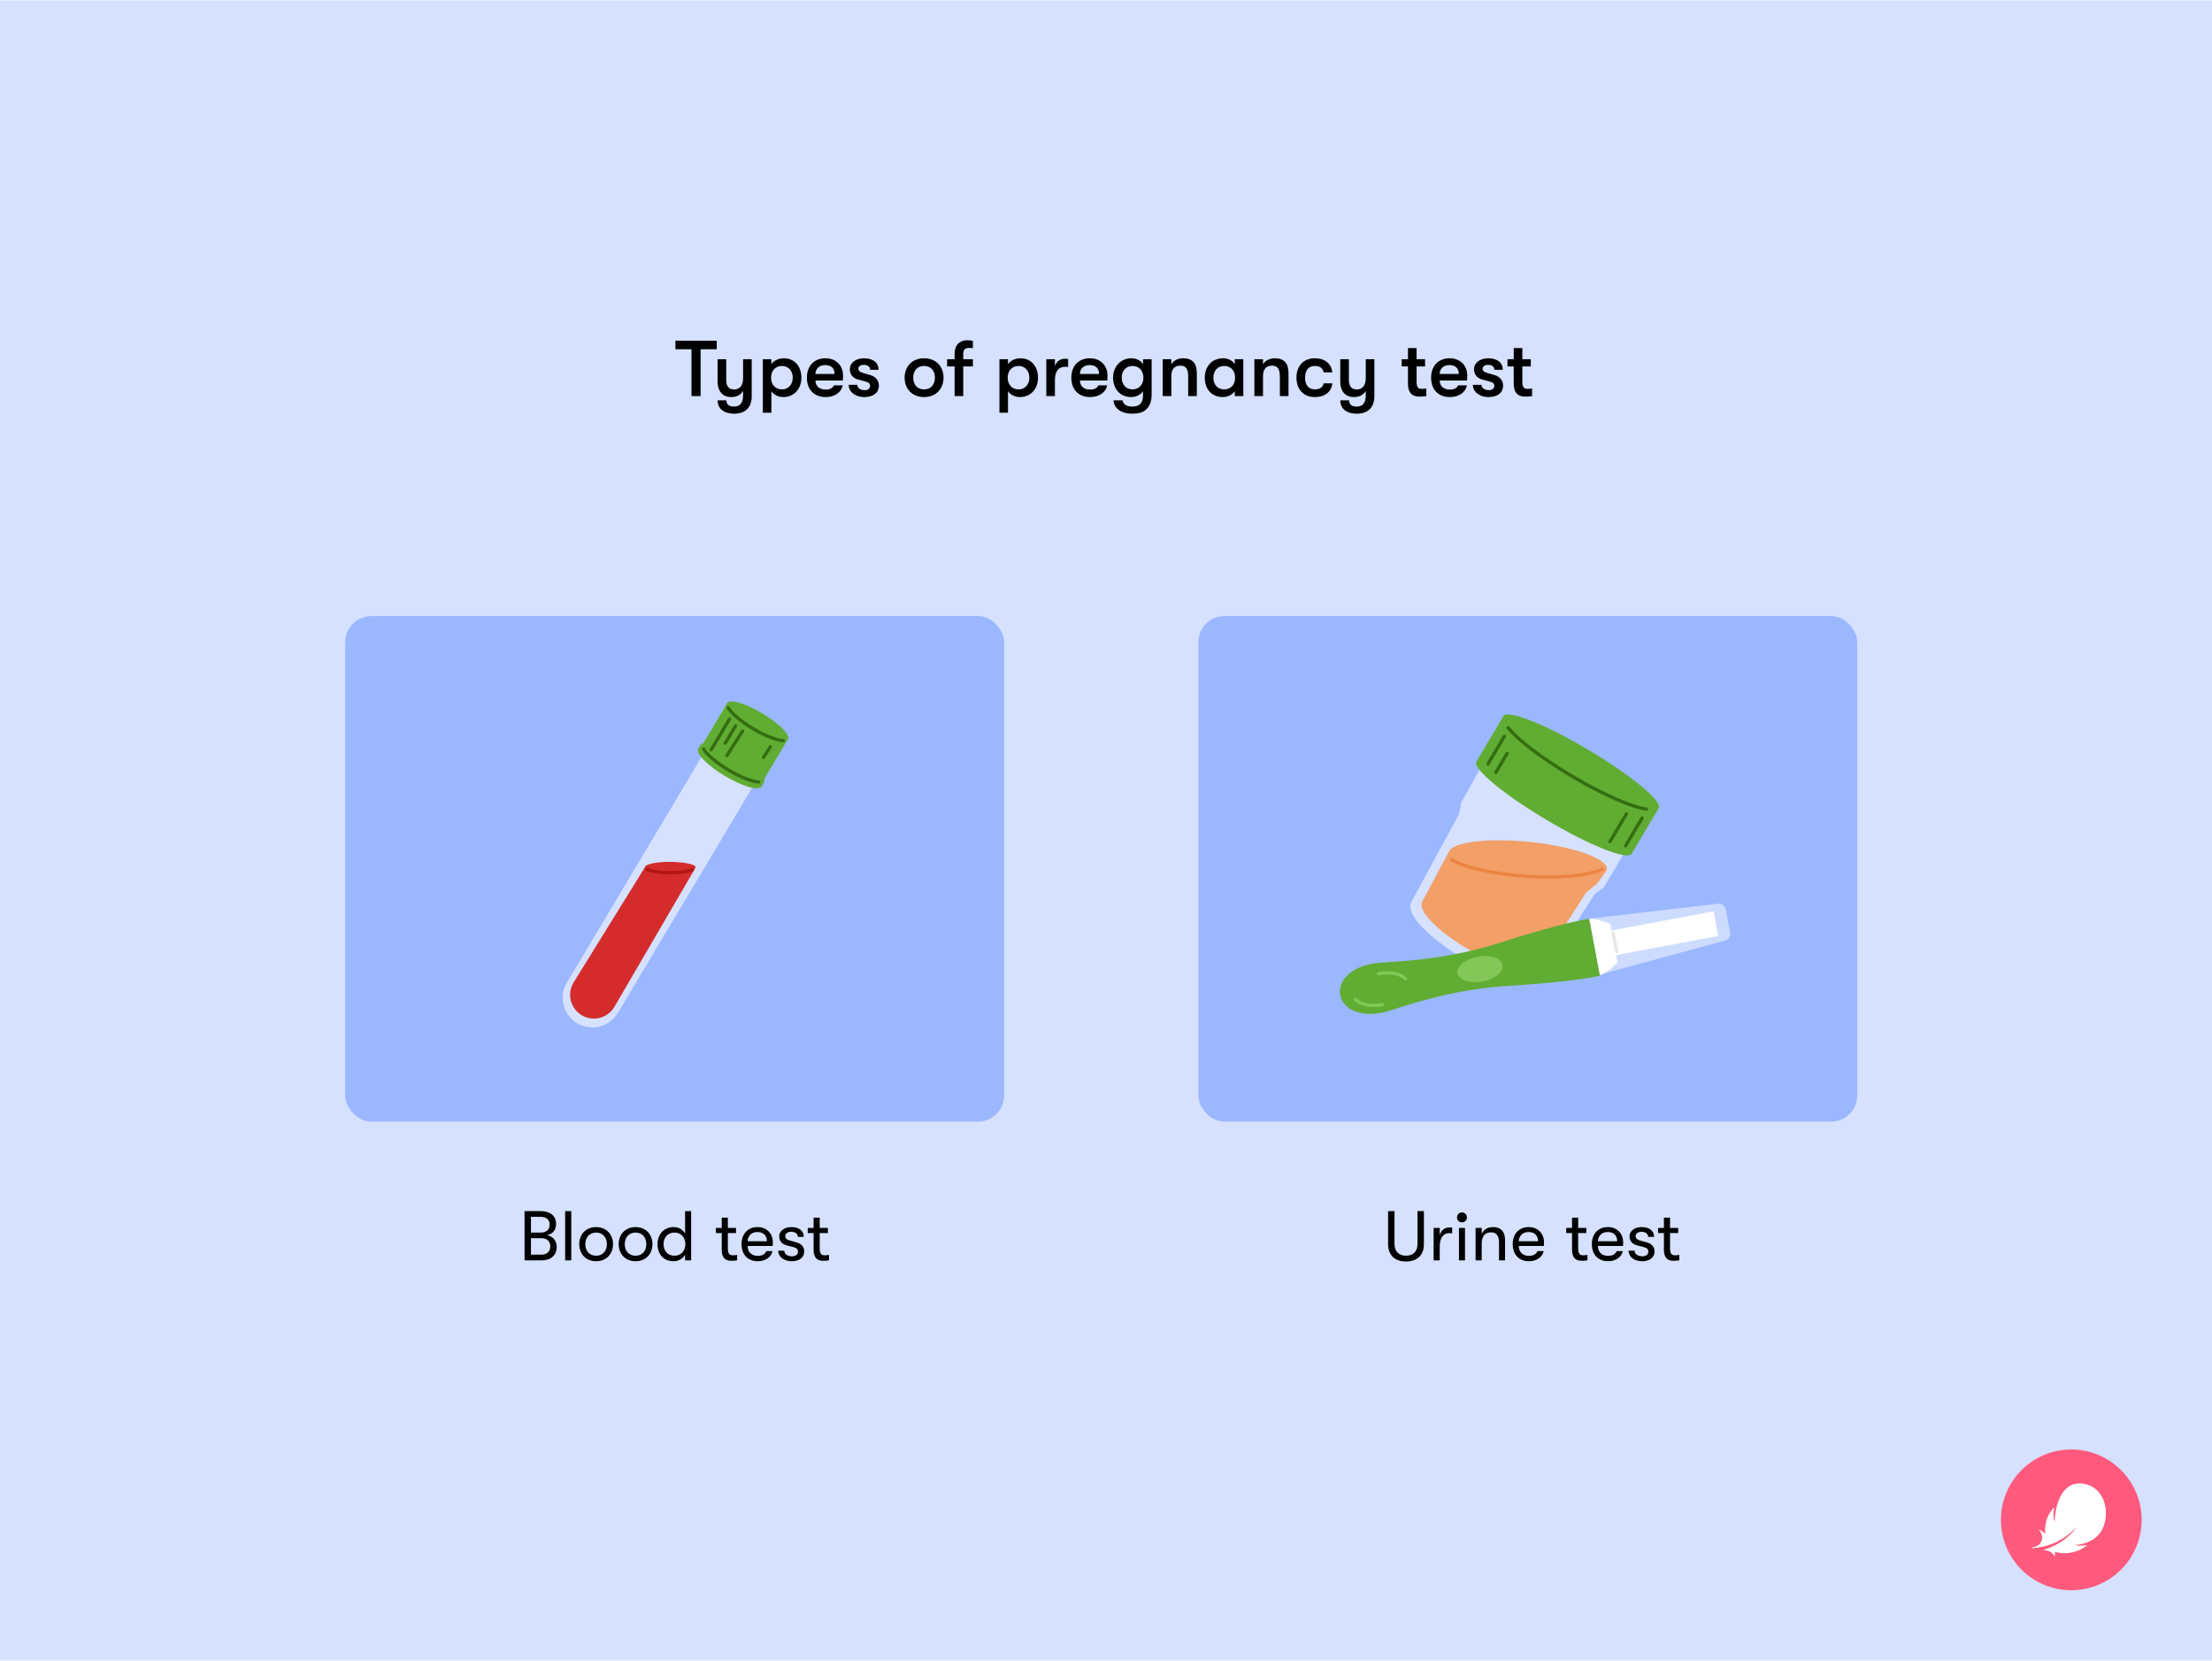 <?xml version="1.0" encoding="utf-8"?>
<svg xmlns="http://www.w3.org/2000/svg" fill="none" height="750" viewBox="0 0 1006 755" width="999">
<rect fill="#D5E1FF" height="755" width="1006"/>
<path d="M639.425 573.512C634.497 573.512 631.297 570.76 631.297 565.64V550.6H634.209V565.48C634.209 569.032 636.257 570.888 639.425 570.888C642.625 570.888 644.673 569.032 644.673 565.48V550.6H647.585V565.64C647.585 570.76 644.385 573.512 639.425 573.512ZM651.994 573V558.248H654.778V561.608C655.354 559.112 657.242 558.024 659.098 558.024C659.61 558.024 660.09 558.056 660.442 558.152V560.712C659.962 560.616 659.578 560.616 659.066 560.616C656.154 560.616 654.778 563.272 654.778 566.568V573H651.994ZM664.901 555.72C663.557 555.72 662.629 554.728 662.629 553.48C662.629 552.232 663.557 551.208 664.901 551.208C666.213 551.208 667.141 552.232 667.141 553.48C667.141 554.728 666.213 555.72 664.901 555.72ZM663.525 573V558.248H666.277V573H663.525ZM671.088 573V558.248H673.872V560.968C674.672 559.08 676.464 557.864 679.024 557.864C682.64 557.864 684.496 559.976 684.496 563.912V573H681.744V565.128C681.744 561.832 680.656 560.264 678.032 560.264C675.28 560.264 673.872 562.216 673.872 565.192V573H671.088ZM702.206 564.808C702.206 565.352 702.206 565.768 702.142 566.44H690.718C690.782 569.288 692.542 570.952 695.358 570.952C697.31 570.952 698.654 570.184 699.262 568.776H702.046C701.534 571.496 698.814 573.384 695.358 573.384C690.814 573.384 687.966 570.376 687.966 565.608C687.966 560.936 690.846 557.864 695.23 557.864C699.39 557.864 702.206 560.744 702.206 564.808ZM690.718 564.296H699.486C699.486 561.704 697.886 560.104 695.198 560.104C692.51 560.104 690.846 561.8 690.718 564.296ZM720.107 570.696C720.651 570.696 721.547 570.6 721.963 570.504V572.968C721.419 573.096 720.427 573.192 719.467 573.192C717.739 573.192 714.955 572.872 714.955 568.104V560.584H712.299V558.248H714.955V553.576H717.739V558.248H721.451V560.584H717.739V567.496C717.739 570.312 718.699 570.696 720.107 570.696ZM738.206 564.808C738.206 565.352 738.206 565.768 738.142 566.44H726.718C726.782 569.288 728.542 570.952 731.358 570.952C733.31 570.952 734.654 570.184 735.262 568.776H738.046C737.534 571.496 734.814 573.384 731.358 573.384C726.814 573.384 723.966 570.376 723.966 565.608C723.966 560.936 726.846 557.864 731.23 557.864C735.39 557.864 738.206 560.744 738.206 564.808ZM726.718 564.296H735.486C735.486 561.704 733.886 560.104 731.198 560.104C728.51 560.104 726.846 561.8 726.718 564.296ZM746.766 573.384C743.15 573.384 740.654 571.304 740.654 568.584H743.406C743.406 570.024 744.75 571.144 746.926 571.144C748.558 571.144 749.646 570.344 749.646 569.032C749.646 568.04 749.198 567.368 747.438 566.92L744.43 566.152C742.254 565.544 741.102 564.136 741.102 562.088C741.102 559.592 743.406 557.864 746.606 557.864C750.126 557.864 752.27 559.56 752.27 562.312H749.55C749.55 560.904 748.43 560.008 746.51 560.008C744.974 560.008 743.854 560.744 743.854 561.96C743.854 562.888 744.398 563.56 745.998 564.008L749.038 564.84C751.214 565.448 752.462 566.888 752.462 568.936C752.462 571.752 750.254 573.384 746.766 573.384ZM761.889 570.696C762.433 570.696 763.329 570.6 763.745 570.504V572.968C763.201 573.096 762.209 573.192 761.249 573.192C759.521 573.192 756.737 572.872 756.737 568.104V560.584H754.081V558.248H756.737V553.576H759.521V558.248H763.233V560.584H759.521V567.496C759.521 570.312 760.481 570.696 761.889 570.696Z" fill="black"/>
<rect fill="#9BB7FF" height="229.909" rx="11.892" width="299.674" x="545" y="280"/>
<path d="M700.753 444.744L725.283 406.337L729.339 403.515L742.235 381.792C747.95 372.167 682.469 333.325 676.769 342.925L664.464 364.999L663.701 369.776L641.982 409.852C634.938 421.717 693.862 456.35 700.753 444.744Z" fill="#D5E1FF"/>
<path clip-rule="evenodd" d="M730.278 396.233C730.54 395.864 730.696 395.477 730.736 395.071C731.217 390.227 715.06 384.653 695.407 382.702C676.287 380.803 660.164 382.827 658.862 387.399L658.808 387.392L646.941 409.632C641.179 419.339 693.548 449.746 699.01 440.546L721.226 405.924L726.447 401.568L730.28 396.233L730.278 396.233Z" fill="#F29F68" fill-rule="evenodd"/>
<path clip-rule="evenodd" d="M754.291 367.5C754.319 367.464 754.344 367.427 754.367 367.389C756.196 364.307 741.878 352.428 722.386 340.856C703.042 329.371 685.872 322.505 683.825 325.414L683.815 325.408L671.385 346.344L671.393 346.349C669.992 349.611 684.193 361.335 703.436 372.759C722.678 384.184 739.77 391.038 741.963 388.246L741.971 388.251L742.033 388.147L742.041 388.133L742.049 388.119L754.291 367.5Z" fill="#61AC32" fill-rule="evenodd"/>
<path d="M748.731 367.772C742.353 366.99 729.168 361.282 714.855 352.785C701.039 344.582 690.008 336.058 685.895 330.776" stroke="#356D11" stroke-linecap="round" stroke-width="1.5"/>
<path d="M746.828 371.834L739.341 384.445" stroke="#356D11" stroke-linecap="round" stroke-width="1.5"/>
<path d="M739.703 369.959L732.216 382.57" stroke="#356D11" stroke-linecap="round" stroke-width="1.5"/>
<path d="M684.211 334.657L676.724 347.268" stroke="#356D11" stroke-linecap="round" stroke-width="1.5"/>
<path d="M685.453 342.455L680.29 351.152" stroke="#356D11" stroke-linecap="round" stroke-width="1.5"/>
<path d="M728.802 395.109C723.055 397.97 709.51 399.348 693.868 398.294C678.769 397.276 665.91 394.275 660.259 390.825" stroke="#EC8441" stroke-linecap="round" stroke-width="1.5"/>
<path clip-rule="evenodd" d="M725.3 430.604L727.728 443.512C721.989 444.996 705.392 446.983 685.87 448.18C662.988 449.584 644.771 455.376 633.954 458.816C633.235 459.044 632.549 459.263 631.896 459.468C620.015 463.215 610.841 459.308 609.537 452.374L609.537 452.374C608.233 445.441 615.36 438.468 627.792 437.642C628.474 437.597 629.193 437.551 629.946 437.503C641.274 436.778 660.35 435.557 682.178 428.553C700.802 422.576 716.988 418.399 722.873 417.697L725.3 430.604L725.3 430.604Z" fill="#61AC32" fill-rule="evenodd"/>
<path d="M722.889 417.756L727.695 443.312C729.132 443.042 734.523 439.311 735.593 437.393L732.32 419.987C730.58 419.131 724.749 417.406 722.889 417.756Z" fill="white"/>
<rect fill="white" height="11.411" transform="rotate(169.35 781.438 425.471)" width="47.677" x="781.438" y="425.471"/>
<path d="M784.471 427.588L727.506 443.063L722.726 417.645L781.293 410.847C782.995 410.65 784.56 411.802 784.877 413.486L786.823 423.835C787.137 425.508 786.113 427.142 784.471 427.588Z" fill="white" fill-opacity="0.5"/>
<path d="M733.582 424.267L735.265 432.646" stroke="#E6E6E6" stroke-linecap="round" stroke-width="1.5"/>
<ellipse cx="673.111" cy="440.562" fill="#83C758" rx="10.402" ry="5.763" transform="rotate(169.35 673.111 440.562)"/>
<path d="M626.893 442.609C629.713 442.041 636.12 441.721 639.196 444.979" stroke="#83C758" stroke-linecap="round" stroke-width="1.5"/>
<path d="M628.708 456.693C625.889 457.261 619.481 457.582 616.405 454.323" stroke="#83C758" stroke-linecap="round" stroke-width="1.5"/>
<circle cx="942" cy="691" fill="#FF5A7D" r="32"/>
<path d="M924.522 703.827C926.71 703.7 930.567 703.158 934.561 701.366C940.875 698.534 944.136 694.403 944.185 694.442C944.342 694.564 942.086 697.807 937.843 700.663C934.805 702.704 932.232 703.764 929.63 704.545C927.994 705.033 930.509 704.159 932.857 705.81C934.469 706.942 934.537 708.173 934.6 707.167C934.63 706.703 934.61 706.039 934.566 705.541C936.051 705.961 938.17 706.352 940.821 706.059C943.712 705.736 946.378 704.662 948.746 702.885C949.576 702.26 948.844 702.445 948.419 702.528C947.384 702.729 945.489 702.934 943.385 702.431C944.805 702.431 953.995 701.767 956.798 693.7C959.776 685.111 955.704 674.447 945.679 674.447C935.65 674.447 934.298 689.345 934.473 692.104C933.966 690.614 933.756 688.422 934.102 686.522C934.234 685.805 934.41 684.984 933.521 686.039C931.817 688.065 929.581 691.977 930.23 697.235C929.439 696.581 928.726 696.127 928.062 695.785C927.315 695.399 926.993 695.248 927.828 696.293C928.487 697.118 929.288 699.003 928.282 700.966C927.511 702.47 926.182 703.212 924.766 703.368C924.093 703.427 924.039 703.856 924.522 703.827Z" fill="white"/>
<path d="M248.672 561.576C251.104 561.864 253.184 563.752 253.184 566.888C253.184 570.696 250.528 573 246.24 573H238.56V550.6H245.92C250.24 550.6 252.896 552.776 252.896 556.392C252.896 559.432 251.2 561.064 248.672 561.576ZM245.824 553.192H241.472V560.36H246.016C248.416 560.36 249.984 558.984 249.984 556.776C249.984 554.472 248.416 553.192 245.824 553.192ZM246.176 570.408C248.704 570.408 250.272 569 250.272 566.6C250.272 564.392 248.672 562.92 246.432 562.92H241.472V570.408H246.176ZM257.025 573V550.6H259.809V573H257.025ZM271.115 573.384C266.315 573.384 263.435 569.928 263.435 565.64C263.435 561.32 266.315 557.864 271.115 557.864C275.883 557.864 278.795 561.32 278.795 565.64C278.795 569.928 275.883 573.384 271.115 573.384ZM271.115 570.888C274.219 570.888 276.011 568.584 276.011 565.64C276.011 562.664 274.219 560.36 271.115 560.36C268.011 560.36 266.187 562.664 266.187 565.64C266.187 568.584 268.011 570.888 271.115 570.888ZM289.052 573.384C284.252 573.384 281.372 569.928 281.372 565.64C281.372 561.32 284.252 557.864 289.052 557.864C293.82 557.864 296.732 561.32 296.732 565.64C296.732 569.928 293.82 573.384 289.052 573.384ZM289.052 570.888C292.156 570.888 293.948 568.584 293.948 565.64C293.948 562.664 292.156 560.36 289.052 560.36C285.948 560.36 284.124 562.664 284.124 565.64C284.124 568.584 285.948 570.888 289.052 570.888ZM311.573 550.6H314.325V573H311.573V570.408C310.645 572.232 308.533 573.384 306.325 573.384C301.621 573.384 299.029 569.992 299.029 565.64C299.029 561.288 301.812 557.864 306.389 557.864C308.725 557.864 310.645 559.048 311.573 560.872V550.6ZM306.709 570.888C309.941 570.888 311.701 568.488 311.701 565.64C311.701 562.792 309.941 560.36 306.709 560.36C303.669 560.36 301.781 562.6 301.781 565.64C301.781 568.648 303.669 570.888 306.709 570.888ZM333.389 570.696C333.933 570.696 334.829 570.6 335.245 570.504V572.968C334.701 573.096 333.709 573.192 332.749 573.192C331.021 573.192 328.237 572.872 328.237 568.104V560.584H325.581V558.248H328.237V553.576H331.021V558.248H334.733V560.584H331.021V567.496C331.021 570.312 331.981 570.696 333.389 570.696ZM351.487 564.808C351.487 565.352 351.487 565.768 351.423 566.44H339.999C340.063 569.288 341.823 570.952 344.639 570.952C346.591 570.952 347.935 570.184 348.543 568.776H351.327C350.815 571.496 348.095 573.384 344.639 573.384C340.095 573.384 337.247 570.376 337.247 565.608C337.247 560.936 340.127 557.864 344.511 557.864C348.671 557.864 351.487 560.744 351.487 564.808ZM339.999 564.296H348.767C348.767 561.704 347.167 560.104 344.479 560.104C341.791 560.104 340.127 561.8 339.999 564.296ZM360.047 573.384C356.431 573.384 353.935 571.304 353.935 568.584H356.687C356.687 570.024 358.031 571.144 360.207 571.144C361.839 571.144 362.927 570.344 362.927 569.032C362.927 568.04 362.479 567.368 360.719 566.92L357.711 566.152C355.535 565.544 354.383 564.136 354.383 562.088C354.383 559.592 356.687 557.864 359.887 557.864C363.407 557.864 365.551 559.56 365.551 562.312H362.831C362.831 560.904 361.711 560.008 359.791 560.008C358.255 560.008 357.135 560.744 357.135 561.96C357.135 562.888 357.679 563.56 359.279 564.008L362.319 564.84C364.495 565.448 365.743 566.888 365.743 568.936C365.743 571.752 363.535 573.384 360.047 573.384ZM375.17 570.696C375.714 570.696 376.61 570.6 377.026 570.504V572.968C376.482 573.096 375.49 573.192 374.53 573.192C372.802 573.192 370.018 572.872 370.018 568.104V560.584H367.362V558.248H370.018V553.576H372.802V558.248H376.514V560.584H372.802V567.496C372.802 570.312 373.762 570.696 375.17 570.696Z" fill="black"/>
<rect fill="#9BB7FF" height="229.909" rx="11.892" width="299.674" x="157" y="280"/>
<path d="M325.127 335.383L346.985 348.427L280.336 460.112C276.734 466.148 268.921 468.121 262.885 464.519C256.849 460.917 254.876 453.104 258.478 447.068L325.127 335.383Z" fill="#D5E1FF" stroke="#D5E1FF" stroke-width="1.5"/>
<path d="M293.361 394.162L316.352 394.162L315.559 395.747L279.434 457.69C276.338 462.999 269.443 464.66 264.268 461.345C259.297 458.159 257.802 451.574 260.911 446.555L293.361 394.162Z" fill="#D42C2C"/>
<path d="M316.35 394.162C316.35 395.475 310.628 396.54 304.484 396.54C298.34 396.54 293.359 395.475 293.359 394.162C293.359 392.848 298.34 391.783 304.484 391.783C310.628 391.783 316.35 392.848 316.35 394.162Z" fill="#D42C2C"/>
<path d="M314.847 395.375C312.921 396.175 309.143 396.718 304.797 396.718C300.025 396.718 295.937 396.063 294.234 395.133" stroke="#B31515" stroke-linecap="round" stroke-width="1.5"/>
<rect fill="#61AC32" height="27.511" rx="1.764" transform="rotate(30.827 331.43 318.459)" width="32.096" x="331.43" y="318.459"/>
<ellipse cx="344.577" cy="327.743" fill="#61AC32" rx="16.048" ry="4.056" transform="rotate(30.827 344.577 327.743)"/>
<ellipse cx="331.932" cy="348.945" fill="#61AC32" rx="16.753" ry="4.409" transform="rotate(30.827 331.932 348.945)"/>
<ellipse cx="333.018" cy="347.128" fill="#61AC32" rx="16.753" ry="4.409" transform="rotate(30.827 333.018 347.128)"/>
<path d="M346.226 357.682L347.492 355.561L318.719 338.391L317.454 340.511L346.226 357.682Z" fill="#61AC32"/>
<path d="M356.295 336.674C353.413 336.596 348.095 334.564 342.5 331.226C336.906 327.887 332.593 324.171 331.156 321.672" stroke="#356D11" stroke-linecap="round" stroke-width="1.5"/>
<path d="M319.953 340.45C321.39 342.949 325.703 346.666 331.297 350.004C336.891 353.342 342.21 355.374 345.091 355.452" stroke="#356D11" stroke-linecap="round" stroke-width="1.5"/>
<path d="M331.758 326.866L323.444 340.798" stroke="#356D11" stroke-linecap="round" stroke-width="1.5"/>
<path d="M337.694 332.324L330.617 343.423" stroke="#356D11" stroke-linecap="round" stroke-width="1.5"/>
<path d="M334.523 329.946L329.824 337.82" stroke="#356D11" stroke-linecap="round" stroke-width="1.5"/>
<path d="M350.382 339.459L347.269 344.216" stroke="#356D11" stroke-linecap="round" stroke-width="1.5"/>
<path d="M314.488 180V158.688H307.18V154.8H325.972V158.688H318.628V180H314.488ZM337.948 163.224H341.872V180.072C341.872 182.7 341.08 184.68 339.676 186.048C338.308 187.308 336.364 187.992 333.988 187.992C331.504 187.992 329.56 187.38 328.228 186.264C327.04 185.22 326.392 183.744 326.356 181.908H330.316C330.496 183.744 331.396 184.752 333.916 184.752C336.256 184.752 337.948 183.348 337.948 179.784V177.66C336.904 179.46 335.032 180.432 332.548 180.432C328.408 180.432 326.356 177.48 326.356 173.448V163.224H330.28V172.62C330.28 175.104 331.108 176.976 333.916 176.976C336.652 176.976 337.948 174.78 337.948 171.9V163.224ZM356.466 162.792C361.254 162.792 364.458 166.32 364.458 171.612C364.458 176.796 361.074 180.432 356.214 180.432C353.982 180.432 351.858 179.352 350.814 177.732V187.56H346.926V163.224H350.814V165.492C351.858 163.872 354.09 162.792 356.466 162.792ZM355.638 176.94C358.518 176.94 360.534 174.744 360.534 171.612C360.534 168.48 358.518 166.284 355.638 166.284C352.686 166.284 350.67 168.444 350.67 171.612C350.67 174.78 352.686 176.94 355.638 176.94ZM383.423 170.748C383.423 171.432 383.387 171.972 383.315 172.908H370.859C370.967 175.572 372.695 177.012 375.539 177.012C377.483 177.012 378.635 176.4 379.283 175.104H383.243C382.739 178.236 379.571 180.432 375.539 180.432C370.247 180.432 366.971 177.048 366.971 171.612C366.971 166.248 370.283 162.792 375.395 162.792C380.183 162.792 383.423 166.032 383.423 170.748ZM370.859 169.92H379.571C379.535 167.328 378.023 165.888 375.323 165.888C372.551 165.888 370.895 167.544 370.859 169.92ZM393.083 180.432C388.979 180.432 385.955 178.056 385.955 174.852H389.879C389.879 176.292 391.283 177.3 393.299 177.3C394.775 177.3 395.711 176.508 395.711 175.32C395.711 174.384 395.315 173.808 393.515 173.34L390.167 172.44C387.827 171.792 386.495 170.1 386.495 167.724C386.495 164.88 389.195 162.792 392.939 162.792C397.043 162.792 399.563 164.772 399.563 168.012H395.711C395.711 166.608 394.631 165.78 392.795 165.78C391.391 165.78 390.383 166.5 390.383 167.508C390.383 168.408 390.923 169.02 392.471 169.452L395.819 170.424C398.195 171.108 399.707 172.836 399.707 175.212C399.707 178.488 397.151 180.432 393.083 180.432ZM420.264 180.432C414.72 180.432 411.408 176.544 411.408 171.612C411.408 166.68 414.72 162.792 420.264 162.792C425.808 162.792 429.12 166.68 429.12 171.612C429.12 176.544 425.808 180.432 420.264 180.432ZM420.264 176.94C423.432 176.94 425.196 174.672 425.196 171.612C425.196 168.552 423.432 166.284 420.264 166.284C417.096 166.284 415.332 168.552 415.332 171.612C415.332 174.672 417.096 176.94 420.264 176.94ZM440.92 158.076C439.732 158.076 438.076 158.256 438.076 160.704V163.224H442.468V166.5H438.076V180H434.152V166.5H430.732V163.224H434.152V160.776C434.152 155.376 438.076 154.584 439.84 154.584C441.064 154.584 441.928 154.728 442.468 154.908V158.22C441.928 158.184 441.496 158.076 440.92 158.076ZM464.08 162.792C468.868 162.792 472.072 166.32 472.072 171.612C472.072 176.796 468.688 180.432 463.828 180.432C461.596 180.432 459.472 179.352 458.428 177.732V187.56H454.54V163.224H458.428V165.492C459.472 163.872 461.704 162.792 464.08 162.792ZM463.252 176.94C466.132 176.94 468.148 174.744 468.148 171.612C468.148 168.48 466.132 166.284 463.252 166.284C460.3 166.284 458.284 168.444 458.284 171.612C458.284 174.78 460.3 176.94 463.252 176.94ZM475.844 180V163.224H479.768V166.464C480.38 164.088 482.396 163.008 484.232 163.008C484.844 163.008 485.348 163.044 485.78 163.152V166.752C485.168 166.68 484.844 166.68 484.232 166.68C481.46 166.68 479.768 168.768 479.768 172.584V180H475.844ZM503.692 170.748C503.692 171.432 503.656 171.972 503.584 172.908H491.128C491.236 175.572 492.964 177.012 495.808 177.012C497.752 177.012 498.904 176.4 499.552 175.104H503.512C503.008 178.236 499.84 180.432 495.808 180.432C490.516 180.432 487.24 177.048 487.24 171.612C487.24 166.248 490.552 162.792 495.664 162.792C500.452 162.792 503.692 166.032 503.692 170.748ZM491.128 169.92H499.84C499.804 167.328 498.292 165.888 495.592 165.888C492.82 165.888 491.164 167.544 491.128 169.92ZM519.833 163.224H523.757V179.28C523.757 182.592 522.713 185.076 520.733 186.516C519.329 187.56 517.385 187.992 514.973 187.992C512.741 187.992 510.617 187.524 509.069 186.48C507.485 185.4 506.477 183.78 506.405 181.908H510.509C510.833 183.636 512.237 184.752 514.937 184.752C518.141 184.752 519.833 183.348 519.833 179.568V177.732C518.825 179.424 516.521 180.432 514.469 180.432C509.249 180.432 506.225 176.544 506.225 171.612C506.225 166.68 509.537 162.792 514.577 162.792C516.809 162.792 518.825 163.8 519.833 165.492V163.224ZM515.045 176.94C518.249 176.94 520.013 174.492 520.013 171.612C520.013 168.732 518.249 166.284 515.045 166.284C512.093 166.284 510.149 168.552 510.149 171.612C510.149 174.672 512.093 176.94 515.045 176.94ZM528.79 180V163.224H532.714V165.564C533.758 163.764 535.702 162.792 538.186 162.792C542.218 162.792 544.306 165.06 544.306 169.452V180H540.382V171.252C540.382 167.688 539.446 166.14 536.71 166.14C534.154 166.14 532.714 167.832 532.714 170.784V180H528.79ZM556.164 180.432C550.764 180.432 547.92 176.544 547.92 171.612C547.92 166.68 551.052 162.792 556.272 162.792C558.504 162.792 560.52 163.8 561.564 165.492V163.224H565.452V180H561.564V177.732C560.52 179.424 558.216 180.432 556.164 180.432ZM556.74 176.94C560.088 176.94 561.708 174.492 561.708 171.612C561.708 168.732 560.088 166.284 556.74 166.284C553.68 166.284 551.844 168.552 551.844 171.612C551.844 174.672 553.68 176.94 556.74 176.94ZM570.485 180V163.224H574.409V165.564C575.453 163.764 577.397 162.792 579.881 162.792C583.913 162.792 586.001 165.06 586.001 169.452V180H582.077V171.252C582.077 167.688 581.141 166.14 578.405 166.14C575.849 166.14 574.409 167.832 574.409 170.784V180H570.485ZM597.967 180.432C592.747 180.432 589.615 176.832 589.615 171.612C589.615 166.392 592.747 162.792 597.967 162.792C602.647 162.792 605.563 165.348 605.923 169.2H601.999C601.567 167.292 600.343 166.284 597.967 166.284C595.195 166.284 593.539 168.192 593.539 171.612C593.539 175.032 595.195 176.94 597.967 176.94C600.343 176.94 601.567 175.968 601.999 174.204H605.923C605.563 177.948 602.647 180.432 597.967 180.432ZM621.131 163.224H625.055V180.072C625.055 182.7 624.263 184.68 622.859 186.048C621.491 187.308 619.547 187.992 617.171 187.992C614.687 187.992 612.743 187.38 611.411 186.264C610.223 185.22 609.575 183.744 609.539 181.908H613.499C613.679 183.744 614.579 184.752 617.099 184.752C619.439 184.752 621.131 183.348 621.131 179.784V177.66C620.087 179.46 618.215 180.432 615.731 180.432C611.591 180.432 609.539 177.48 609.539 173.448V163.224H613.463V172.62C613.463 175.104 614.291 176.976 617.099 176.976C619.835 176.976 621.131 174.78 621.131 171.9V163.224ZM646.706 176.688C647.318 176.688 648.29 176.616 648.686 176.544V180C648.074 180.108 646.922 180.216 645.77 180.216C643.862 180.216 640.334 179.964 640.334 174.312V166.5H637.49V163.224H640.334V158.148H644.258V163.224H648.11V166.5H644.258V173.412C644.258 176.328 645.158 176.688 646.706 176.688ZM667.31 170.748C667.31 171.432 667.274 171.972 667.202 172.908H654.746C654.854 175.572 656.582 177.012 659.426 177.012C661.37 177.012 662.522 176.4 663.17 175.104H667.13C666.626 178.236 663.458 180.432 659.426 180.432C654.134 180.432 650.858 177.048 650.858 171.612C650.858 166.248 654.17 162.792 659.282 162.792C664.07 162.792 667.31 166.032 667.31 170.748ZM654.746 169.92H663.458C663.422 167.328 661.91 165.888 659.21 165.888C656.438 165.888 654.782 167.544 654.746 169.92ZM676.97 180.432C672.866 180.432 669.842 178.056 669.842 174.852H673.766C673.766 176.292 675.17 177.3 677.186 177.3C678.662 177.3 679.598 176.508 679.598 175.32C679.598 174.384 679.202 173.808 677.402 173.34L674.054 172.44C671.714 171.792 670.382 170.1 670.382 167.724C670.382 164.88 673.082 162.792 676.826 162.792C680.93 162.792 683.45 164.772 683.45 168.012H679.598C679.598 166.608 678.518 165.78 676.682 165.78C675.278 165.78 674.27 166.5 674.27 167.508C674.27 168.408 674.81 169.02 676.358 169.452L679.706 170.424C682.082 171.108 683.594 172.836 683.594 175.212C683.594 178.488 681.038 180.432 676.97 180.432ZM694.8 176.688C695.412 176.688 696.384 176.616 696.78 176.544V180C696.168 180.108 695.016 180.216 693.864 180.216C691.956 180.216 688.428 179.964 688.428 174.312V166.5H685.584V163.224H688.428V158.148H692.352V163.224H696.204V166.5H692.352V173.412C692.352 176.328 693.252 176.688 694.8 176.688Z" fill="black"/>
</svg>
